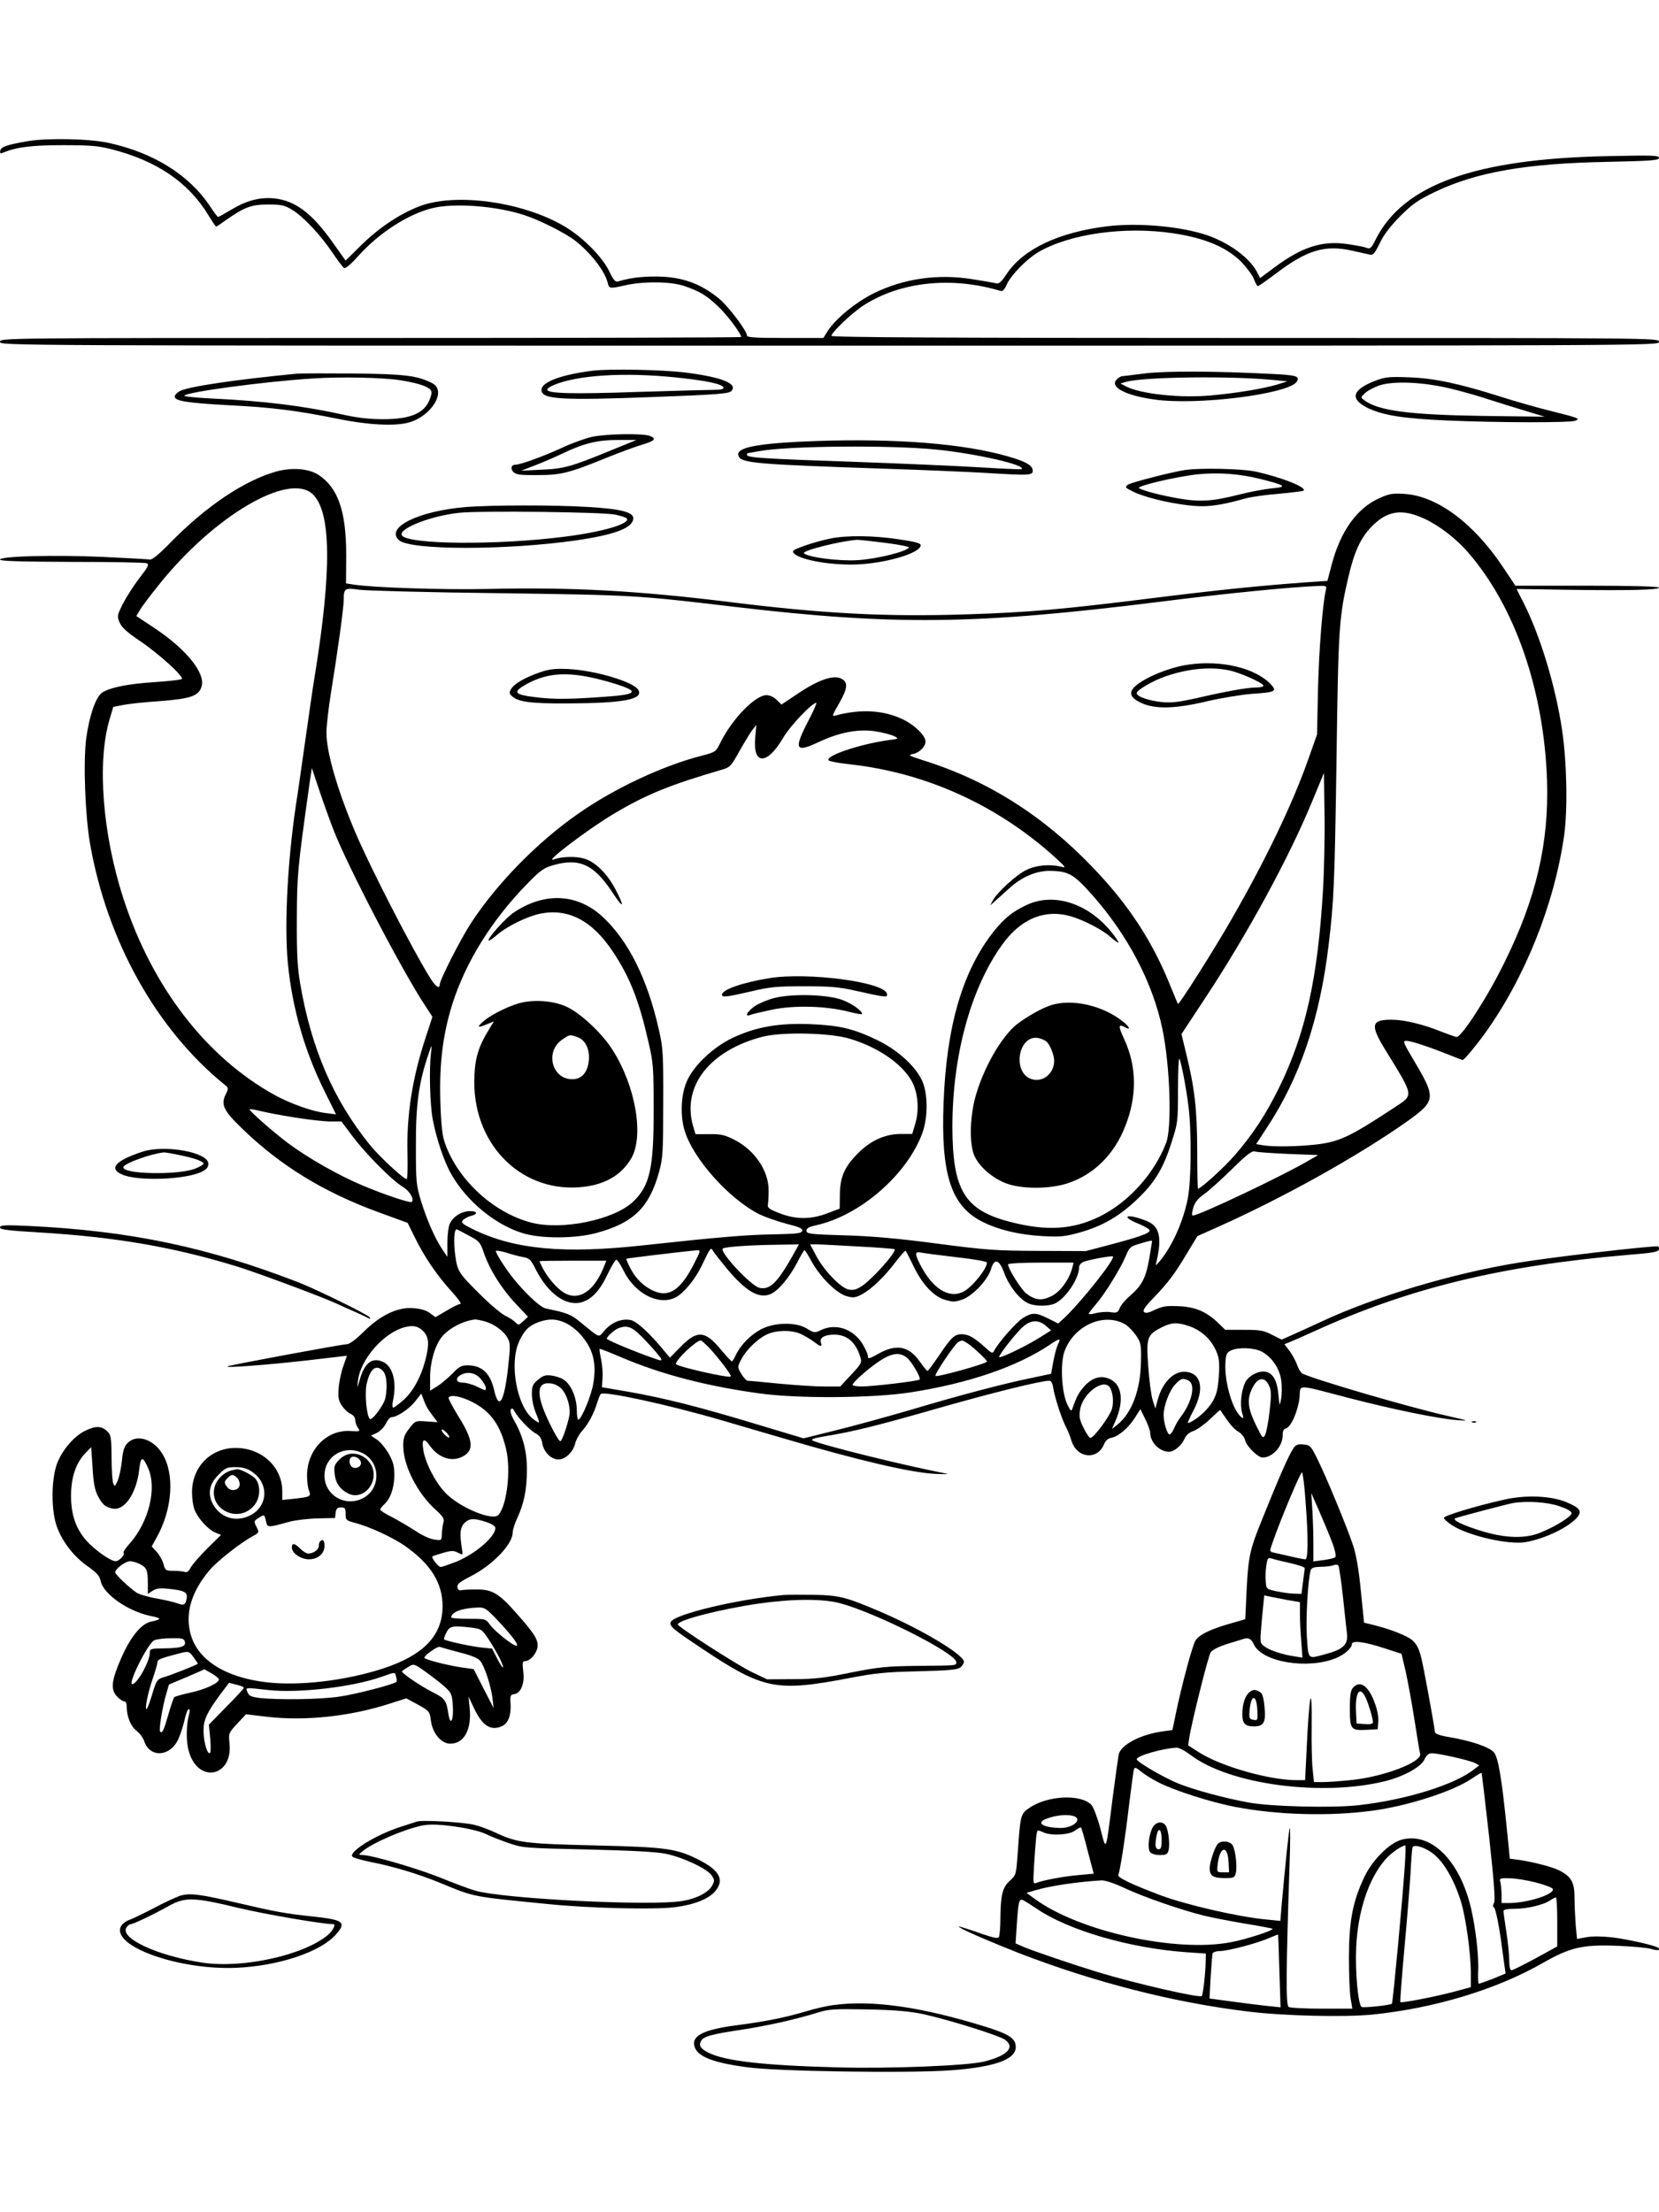 <?xml version="1.0" standalone="no"?>
<!DOCTYPE svg PUBLIC "-//W3C//DTD SVG 20010904//EN"
 "http://www.w3.org/TR/2001/REC-SVG-20010904/DTD/svg10.dtd">
<svg version="1.0" xmlns="http://www.w3.org/2000/svg"
 width="864pt" height="1152pt" viewBox="0 0 864 1152"
 preserveAspectRatio="xMidYMid meet">

<g transform="translate(0,1152) scale(0.1,-0.1)"
fill="#000000" stroke="none">
<path d="M145 10785 c-113 -20 -139 -29 -144 -50 -2 -14 1 -16 15 -10 70 29
148 39 309 39 141 0 185 -3 255 -21 236 -60 401 -172 505 -343 20 -33 38 -60
41 -60 2 0 25 15 51 34 96 67 131 81 218 81 70 0 86 -3 127 -28 58 -35 148
-131 211 -225 26 -39 53 -74 59 -78 7 -4 38 22 75 64 107 119 254 214 380 247
114 30 339 13 486 -36 79 -26 210 -92 262 -132 81 -63 155 -158 170 -220 8
-31 8 -31 95 -12 95 21 235 19 302 -4 83 -28 117 -49 176 -105 47 -43 122
-143 122 -161 0 -3 -868 -5 -1930 -5 -1923 0 -1930 0 -1930 -20 0 -20 7 -20
4320 -20 4313 0 4320 0 4320 20 0 20 -7 20 -2155 20 -1536 0 -2155 3 -2155 11
0 18 113 125 171 161 192 122 457 149 710 73 10 -4 21 8 33 35 21 47 103 131
162 166 165 97 453 137 705 99 166 -25 279 -73 356 -151 28 -30 57 -69 64 -89
7 -19 16 -35 20 -35 4 0 47 30 96 67 160 121 253 149 393 118 41 -9 84 -19 95
-21 16 -4 25 7 50 58 20 43 53 87 106 141 66 66 92 84 183 128 216 103 474
148 894 156 233 5 272 8 272 21 0 13 -34 14 -267 9 -691 -14 -1064 -148 -1208
-433 -24 -48 -29 -52 -50 -44 -12 5 -57 13 -98 19 -133 19 -237 -15 -383 -124
l-71 -53 -18 34 c-39 73 -145 150 -258 189 -136 46 -354 66 -518 47 -254 -31
-439 -118 -526 -248 -30 -45 -41 -54 -57 -49 -12 3 -66 12 -121 21 -180 29
-356 4 -512 -72 -96 -47 -203 -135 -243 -199 l-22 -35 -199 0 c-160 0 -199 3
-199 13 0 24 -96 151 -144 191 -100 82 -198 116 -333 116 -77 0 -137 -8 -195
-26 -13 -4 -24 9 -45 53 -36 75 -137 177 -231 233 -217 129 -567 178 -757 106
-104 -40 -210 -111 -303 -202 l-82 -81 -67 94 c-108 153 -196 219 -306 230
-73 7 -143 -11 -221 -58 -36 -21 -67 -39 -70 -39 -3 0 -21 24 -41 54 -109 165
-295 281 -530 332 -99 22 -321 26 -420 9z"/>
<path d="M3090 9590 c-164 -20 -270 -59 -270 -100 0 -50 97 -56 593 -37 322
12 381 17 395 30 38 38 -47 73 -238 97 -122 15 -392 20 -480 10z m426 -35
c162 -17 245 -34 252 -53 2 -8 -11 -12 -45 -12 -26 0 -208 -5 -403 -11 -344
-12 -470 -8 -470 12 0 6 15 16 34 24 124 52 364 67 632 40z"/>
<path d="M5960 9575 c-58 -7 -110 -14 -117 -14 -6 -1 -19 -8 -27 -17 -39 -38
43 -83 193 -104 222 -33 705 28 745 93 17 28 -3 34 -137 40 -290 15 -552 16
-657 2z m675 -34 l70 -7 -55 -17 c-72 -21 -208 -44 -342 -56 -158 -15 -366 7
-442 46 l-31 16 31 9 c99 26 549 31 769 9z"/>
<path d="M1545 9574 c-322 -31 -562 -67 -607 -90 -16 -8 -28 -21 -28 -29 0
-23 63 -33 277 -45 228 -11 360 -28 572 -71 156 -32 295 -39 367 -20 121 32
202 165 126 205 -78 40 -141 48 -407 51 -143 1 -278 1 -300 -1z m539 -34 c76
-12 129 -27 150 -43 16 -12 17 -18 7 -49 -26 -78 -98 -111 -246 -111 -67 0
-133 7 -200 22 -216 48 -420 73 -697 86 -76 4 -138 10 -138 14 0 18 413 74
668 90 146 10 368 5 456 -9z"/>
<path d="M7172 9541 c-129 -48 -146 -96 -52 -144 81 -40 189 -57 425 -67 252
-11 632 -12 659 -1 28 11 16 15 -124 50 -69 17 -190 51 -270 77 -217 68 -338
94 -470 99 -97 4 -123 2 -168 -14z m388 -46 c58 -14 146 -39 196 -56 50 -16
136 -43 190 -59 l99 -30 -320 4 c-388 6 -547 27 -620 82 -19 14 -19 14 2 35
11 12 45 30 74 41 74 26 234 19 379 -17z"/>
<path d="M3082 9245 c-35 -8 -107 -34 -160 -59 -94 -43 -212 -86 -238 -86 -22
0 -27 -21 -10 -38 14 -14 37 -17 124 -16 123 0 164 10 358 89 71 29 156 60
187 69 66 19 78 32 42 46 -38 14 -229 11 -303 -5z m98 -71 c-207 -85 -243 -95
-360 -100 l-105 -5 75 29 c41 16 106 44 145 63 105 50 177 68 285 68 l95 0
-135 -55z"/>
<path d="M4169 9220 c-244 -12 -339 -34 -323 -74 14 -38 89 -44 769 -67 187
-6 423 -16 525 -22 225 -14 242 -13 238 16 -4 29 -52 51 -172 82 -244 62 -610
85 -1037 65z m706 -41 c209 -21 472 -81 445 -102 -3 -2 -97 2 -210 9 -113 7
-410 20 -660 29 -473 16 -560 22 -560 36 0 5 1 9 3 9 2 0 30 5 63 11 147 27
679 32 919 8z"/>
<path d="M1440 9065 c-168 -47 -367 -181 -555 -373 -54 -56 -93 -88 -104 -86
-9 2 -119 8 -246 14 -253 11 -535 4 -535 -14 0 -8 110 -11 373 -12 205 0 381
-3 390 -7 15 -6 10 -17 -38 -79 -31 -40 -69 -101 -86 -134 -29 -58 -30 -63
-16 -96 11 -25 38 -50 103 -94 98 -65 233 -188 221 -200 -4 -4 -67 -11 -140
-16 -144 -9 -238 -29 -277 -56 -32 -24 -65 -120 -81 -237 -16 -124 -6 -397 20
-549 89 -507 346 -966 699 -1253 23 -18 24 -19 6 -55 -24 -51 -9 -82 85 -173
202 -196 426 -333 716 -439 l148 -54 37 -75 c50 -102 116 -199 190 -280 34
-37 55 -67 48 -67 -8 0 -40 -16 -72 -35 l-58 -34 -29 21 c-19 15 -48 23 -88
26 -82 6 -172 -38 -259 -125 -40 -39 -72 -63 -86 -63 -25 0 -606 -108 -621
-115 -20 -10 201 7 407 30 117 14 213 25 214 25 1 0 -7 -23 -17 -51 -11 -29
-22 -79 -25 -113 -4 -50 -2 -67 15 -94 12 -18 32 -38 46 -44 15 -7 25 -19 25
-32 0 -12 6 -30 14 -41 13 -19 12 -20 -39 -17 -123 8 -226 -97 -226 -232 0
-28 4 -63 10 -78 12 -31 9 -33 -81 -43 l-58 -6 0 46 c0 126 -107 225 -243 225
-130 0 -227 -99 -227 -231 0 -33 6 -74 14 -93 19 -45 70 -101 106 -116 l31
-13 -72 -71 c-39 -39 -78 -84 -86 -99 -9 -19 -20 -27 -29 -23 -9 3 -35 6 -59
6 -42 0 -45 2 -54 37 -6 20 -22 48 -36 63 l-25 27 25 45 c84 150 96 334 29
440 -48 75 -132 101 -179 54 -18 -18 -25 -39 -30 -92 -4 -38 -14 -85 -22 -104
-14 -31 -16 -33 -23 -15 -5 11 -9 72 -9 136 -1 107 -3 117 -24 137 -29 27 -59
28 -114 1 -56 -27 -117 -97 -145 -168 -32 -83 -33 -251 0 -336 31 -80 89 -153
161 -203 45 -32 60 -49 65 -74 13 -68 141 -158 260 -183 60 -12 60 -17 1 -30
-50 -11 -106 -80 -154 -190 -51 -117 -56 -162 -22 -199 14 -14 30 -26 38 -26
8 0 13 -11 13 -27 0 -52 21 -103 50 -125 16 -12 35 -36 41 -55 29 -88 134 -82
177 9 11 24 26 69 33 101 7 31 16 57 22 57 5 0 6 -10 3 -22 -17 -61 -18 -146
-2 -200 49 -169 231 -130 211 46 -5 50 -4 52 40 100 l46 49 110 -13 c199 -23
431 2 634 67 l91 29 61 -33 c59 -33 61 -35 67 -83 9 -67 54 -120 101 -120 72
0 112 73 101 185 l-6 60 29 -61 c43 -91 87 -119 145 -93 33 15 48 56 45 116
-3 43 -1 48 19 51 35 5 55 55 47 118 -5 46 -4 54 10 54 28 0 65 46 65 81 0 35
-20 66 -113 171 -89 101 -125 122 -206 121 -36 0 -73 -2 -81 -4 -8 -3 -16 4
-18 16 -2 16 13 28 70 57 114 58 218 167 218 227 0 14 11 49 24 76 35 75 50
150 50 250 1 97 -21 179 -68 261 -14 24 -20 47 -16 54 6 9 11 7 20 -10 19 -35
81 -100 111 -115 19 -10 29 -25 33 -51 9 -47 46 -84 85 -84 36 0 77 40 87 85
4 16 19 45 35 63 33 37 61 89 79 147 7 22 15 43 19 46 16 17 356 -57 626 -136
88 -26 180 -53 205 -60 25 -7 83 -24 130 -38 378 -111 654 -176 780 -182 47
-2 74 -2 60 1 -224 43 -658 151 -699 173 -9 6 11 13 60 21 149 24 271 54 592
146 287 82 538 144 582 144 9 0 17 -14 20 -37 9 -53 44 -161 66 -203 10 -19
23 -52 29 -72 28 -92 134 -104 170 -19 7 19 21 31 39 34 37 8 88 51 122 105
l28 44 25 -51 c14 -28 26 -60 26 -71 0 -51 49 -100 99 -100 26 0 66 34 80 68
8 18 24 33 48 41 19 7 58 35 86 62 28 27 51 48 52 46 51 -76 71 -99 95 -113
17 -10 32 -30 35 -46 7 -29 66 -88 90 -88 53 0 105 58 105 116 0 22 5 33 18
36 26 7 63 93 70 161 6 70 -24 70 257 -3 228 -59 461 -107 561 -115 67 -5 66
-4 -40 20 -198 44 -711 194 -764 223 -8 4 -20 24 -27 45 -7 20 -25 53 -39 72
l-27 35 23 9 c13 5 74 32 136 60 492 224 971 340 1627 396 138 11 165 16 165
31 0 8 -2 14 -5 14 -65 0 -556 -57 -725 -85 -342 -55 -747 -176 -1030 -308
-41 -19 -104 -48 -140 -64 l-65 -29 -50 25 c-44 23 -62 26 -147 26 l-97 0 -38
37 c-61 58 -117 82 -204 86 -62 3 -83 0 -123 -18 -34 -17 -50 -20 -58 -12 -8
8 6 29 51 75 74 77 107 120 175 234 l52 86 94 42 c353 157 745 376 1002 558
145 104 147 120 34 310 -58 98 -62 107 -42 107 24 0 118 -31 225 -74 36 -14
66 -26 68 -26 8 0 65 68 116 138 209 291 362 673 413 1032 19 136 14 384 -11
550 -34 227 -112 484 -197 654 l-40 79 249 -4 c335 -5 493 -1 493 11 0 6 -131
10 -374 10 l-374 0 -66 99 c-151 226 -341 368 -511 379 -63 4 -80 1 -133 -23
-115 -52 -200 -170 -246 -343 l-23 -87 -104 -7 c-238 -17 -474 -41 -809 -83
-473 -59 -645 -74 -960 -84 -425 -14 -751 3 -1240 64 -481 59 -815 78 -1260
68 -239 -5 -598 7 -700 23 l-38 6 1 147 c0 229 -42 350 -144 418 -51 33 -137
40 -219 18z m189 -119 c96 -92 99 -396 11 -941 -11 -66 -33 -219 -50 -340 -17
-121 -35 -247 -40 -280 -50 -305 -71 -670 -51 -880 23 -235 87 -458 192 -669
l59 -119 -55 7 c-68 8 -181 48 -265 94 -356 197 -637 561 -787 1022 -109 335
-138 710 -73 932 l20 67 53 10 c28 6 114 15 190 20 157 12 200 26 216 73 24
69 -74 193 -241 305 l-98 65 18 30 c9 17 54 76 98 131 288 361 680 591 803
473z m5791 -128 c74 -34 165 -104 226 -175 244 -281 395 -717 411 -1188 10
-324 -56 -611 -220 -943 -85 -176 -224 -392 -251 -392 -5 0 -39 12 -75 26 -98
40 -198 64 -266 64 -103 0 -109 -28 -34 -151 157 -256 154 -238 47 -309 -226
-149 -283 -176 -403 -190 -101 -11 -221 -13 -277 -4 l-36 6 58 89 c170 258
273 563 319 944 28 234 32 318 42 1000 9 658 13 716 63 927 29 124 63 197 115
251 83 88 161 101 281 45z m-515 -370 c-17 -73 -36 -314 -41 -518 l-5 -235
-46 -130 c-80 -228 -222 -524 -397 -828 -93 -163 -276 -451 -281 -445 -2 2
-17 38 -34 80 -96 242 -219 432 -410 631 -257 269 -548 453 -881 557 -80 26
-83 28 -53 34 33 8 63 38 63 65 0 29 -53 82 -110 111 -103 52 -225 60 -358 24
-21 -6 -19 -1 19 65 45 79 47 110 8 128 -40 19 -118 -8 -221 -77 l-88 -59 -25
24 c-14 15 -36 25 -53 25 -60 0 -182 -127 -242 -251 -22 -44 -25 -46 -94 -64
-203 -52 -452 -168 -643 -301 -212 -147 -425 -364 -560 -571 -54 -82 -163
-297 -163 -320 0 -25 -20 -12 -47 30 -90 142 -321 591 -397 773 -91 217 -146
408 -146 509 0 34 11 128 24 210 35 215 66 439 66 482 0 59 6 63 80 52 36 -5
364 -14 730 -18 700 -10 711 -10 1224 -71 831 -98 1259 -93 2206 25 364 46
689 78 843 84 34 1 37 -1 32 -21z m-2696 -683 c-76 -147 -67 -166 51 -111 111
53 213 72 303 57 38 -6 81 -18 95 -25 24 -13 23 -13 -29 -20 -148 -20 -336
-83 -313 -106 5 -5 54 -14 109 -20 401 -44 777 -216 1080 -494 47 -44 48 -46
20 -39 -57 14 -129 8 -179 -17 -52 -24 -154 -118 -176 -160 l-13 -25 29 26
c16 14 47 42 69 62 64 59 139 92 210 92 99 -1 126 -16 221 -123 187 -210 318
-460 368 -702 40 -194 50 -513 19 -592 -62 -161 -196 -309 -346 -383 -139 -68
-274 -77 -462 -29 -241 61 -304 164 -305 495 0 369 94 717 256 945 97 138 222
191 359 153 66 -19 166 -70 207 -107 21 -19 41 -33 43 -30 2 2 -15 28 -39 57
-121 148 -298 204 -438 139 -74 -34 -118 -70 -174 -140 -161 -205 -245 -491
-260 -893 -14 -366 38 -530 194 -613 83 -44 196 -72 322 -79 89 -5 117 -2 183
16 132 36 223 90 324 190 81 80 124 154 164 281 33 102 34 110 34 277 0 94 3
166 7 160 10 -19 36 -153 48 -252 16 -130 14 -385 -4 -475 -22 -117 -81 -249
-144 -325 -25 -29 -25 -29 -19 -5 29 124 16 183 -47 210 -22 10 -56 20 -74 24
-51 9 -35 -12 28 -37 29 -12 55 -27 57 -33 5 -15 -55 -36 -207 -76 l-125 -33
-245 1 c-222 1 -271 4 -530 38 -204 27 -341 39 -482 43 -180 5 -198 8 -198 24
0 13 13 20 48 28 228 49 474 261 555 479 31 85 30 210 -2 277 -38 78 -129 159
-235 210 -123 59 -197 76 -351 82 -160 6 -280 -15 -400 -72 -107 -51 -212
-153 -243 -238 -26 -69 -29 -170 -7 -243 43 -147 233 -359 391 -438 32 -15 95
-37 141 -49 64 -16 83 -24 81 -36 -3 -14 -26 -16 -153 -19 -136 -2 -289 -15
-675 -57 -410 -45 -664 -22 -877 79 -64 31 -73 38 -63 51 7 8 26 19 42 23 41
10 34 27 -10 25 -42 -3 -81 -28 -99 -64 -7 -13 -13 -58 -13 -99 l0 -75 -26 38
c-38 57 -80 151 -111 252 -26 85 -27 100 -27 290 -1 211 15 327 64 471 19 58
20 58 15 15 -11 -85 -6 -277 9 -352 19 -100 60 -222 97 -285 79 -138 225 -260
369 -305 93 -30 274 -30 385 0 193 52 276 132 327 317 20 72 22 104 22 359 1
255 -1 289 -22 380 -60 268 -160 468 -296 593 -131 119 -299 127 -459 21 -43
-28 -141 -138 -132 -147 2 -3 22 11 44 30 53 45 153 94 220 109 149 32 276
-34 385 -200 87 -132 134 -251 183 -467 26 -111 27 -134 27 -354 1 -303 -20
-395 -106 -477 -100 -96 -374 -152 -534 -109 -199 53 -387 229 -450 423 -11
33 -18 101 -21 218 -5 190 14 341 63 497 70 220 207 440 394 630 62 64 84 79
129 92 138 40 214 5 311 -142 58 -89 66 -79 14 19 -44 83 -107 144 -166 159
-43 12 -115 9 -153 -5 -60 -23 178 158 313 238 170 101 292 150 562 229 42 12
48 19 90 95 25 44 55 94 67 110 l22 28 -6 -66 c-13 -145 62 -145 147 1 35 60
149 180 171 180 4 0 -14 -43 -42 -95z m-2470 -572 c74 -189 355 -728 474 -908
l39 -60 -36 -110 c-69 -211 -99 -402 -94 -603 2 -72 0 -132 -4 -132 -16 0
-139 114 -190 176 -191 235 -307 503 -365 844 -14 81 -18 157 -17 335 1 233 3
255 65 698 l13 88 41 -123 c23 -68 56 -160 74 -205z m5151 -309 c-27 -458 -91
-748 -229 -1029 -70 -141 -135 -240 -228 -348 -55 -64 -179 -177 -194 -177 -2
0 -4 91 -4 203 -1 214 -13 320 -59 507 l-23 95 122 185 c219 331 441 739 560
1030 l60 145 3 -215 c2 -118 -2 -297 -8 -396z m-2465 -773 c145 -43 268 -127
321 -217 34 -58 43 -149 21 -225 l-16 -54 -63 0 c-80 -1 -155 -35 -221 -102
-68 -68 -92 -122 -93 -212 l-1 -75 -64 -24 c-86 -33 -163 -33 -249 0 -52 20
-64 29 -61 44 2 11 4 44 4 74 1 102 -72 211 -179 265 -50 25 -70 30 -131 29
l-71 0 -13 44 c-58 207 88 393 365 464 101 25 350 20 451 -11z m-2885 -411
c69 -11 150 -20 181 -20 l57 0 58 -77 c69 -92 204 -228 261 -263 37 -22 62
-65 47 -79 -7 -7 -140 37 -254 85 -127 53 -288 145 -391 222 -77 58 -199 165
-199 175 0 3 26 -1 58 -9 31 -8 113 -23 182 -34z m5169 -189 l156 -6 -47 -27
c-135 -80 -574 -288 -606 -288 -6 0 -5 16 2 39 8 29 24 49 56 72 25 17 90 76
145 130 76 75 105 97 119 93 10 -4 89 -9 175 -13z m-4266 -426 c53 -28 58 -34
77 -89 29 -86 92 -187 166 -265 l64 -68 -25 -23 c-23 -22 -25 -22 -42 -5 -9
10 -33 25 -53 34 -19 10 -69 51 -111 92 -133 131 -136 136 -148 221 -10 74 -6
142 9 136 4 -2 32 -16 63 -33z m3557 -29 c0 -2 -7 -43 -15 -92 -18 -99 -37
-137 -100 -192 -25 -21 -49 -50 -54 -65 -9 -22 -14 -25 -48 -20 -22 3 -56 0
-76 -5 -20 -6 -37 -7 -37 -4 0 4 16 25 35 47 46 52 129 186 157 252 20 48 24
52 72 66 56 17 66 19 66 13z m-1873 -77 c-80 -141 -119 -178 -173 -165 -44 11
-207 186 -190 204 10 9 132 18 279 20 l118 2 -34 -61z m343 50 c101 -5 186
-12 189 -14 12 -13 -121 -163 -175 -195 -25 -16 -42 -20 -65 -15 -41 9 -126
97 -167 173 l-33 62 33 0 c18 0 116 -5 218 -11z m-688 -111 c103 -125 175
-166 237 -134 40 21 94 87 133 162 18 35 35 64 38 64 3 0 20 -28 39 -63 45
-80 129 -163 181 -177 33 -9 45 -8 77 9 50 26 118 91 177 169 27 35 50 61 52
59 3 -2 22 -40 43 -83 46 -95 105 -157 167 -174 38 -11 51 -10 89 4 54 21 130
102 146 157 18 59 42 52 69 -20 24 -66 77 -134 121 -156 36 -19 112 -19 147
-1 56 30 122 130 122 187 0 11 10 23 23 28 30 12 148 33 153 28 13 -13 -165
-237 -254 -321 l-31 -28 -52 26 c-64 32 -84 32 -131 3 -33 -20 -126 -125 -150
-170 -8 -17 -13 -15 -48 17 -57 51 -85 67 -119 68 -39 1 -56 -14 -122 -113
-30 -43 -56 -79 -59 -78 -3 0 -21 22 -40 49 -57 81 -123 93 -216 40 -48 -27
-54 -28 -54 -12 0 10 -13 39 -29 65 -50 78 -138 107 -215 71 -33 -16 -35 -16
-73 7 -56 35 -168 34 -239 -3 -55 -29 -106 -81 -132 -134 -8 -19 -18 -34 -21
-33 -3 0 -30 29 -60 65 -80 96 -122 98 -209 8 l-53 -54 -27 32 c-77 94 -146
158 -178 164 -47 9 -98 -12 -134 -53 -36 -40 -19 -46 -129 43 -47 39 -66 47
-178 70 -36 7 -148 119 -209 210 -32 46 -55 87 -51 90 3 3 27 -1 54 -9 26 -9
65 -19 86 -23 34 -6 41 -12 68 -66 64 -126 159 -193 239 -169 53 16 95 61 136
149 19 39 39 72 44 72 5 0 22 -25 37 -56 59 -121 184 -185 272 -140 43 23 100
92 135 164 47 98 48 99 60 77 6 -10 37 -49 68 -87z m-166 24 c-65 -129 -123
-174 -194 -151 -55 18 -105 61 -136 119 -15 28 -26 53 -24 55 3 3 322 41 366
44 22 1 22 0 -12 -67z m1367 31 c90 -10 157 -22 157 -28 0 -32 -77 -128 -122
-151 -76 -39 -162 15 -227 143 -28 56 -27 67 7 60 15 -3 98 -14 185 -24z
m-1834 -40 c-51 -136 -135 -192 -213 -144 -38 24 -83 77 -110 128 -9 18 -16
33 -16 35 0 2 78 3 174 3 l174 0 -9 -22z m2436 -13 c-15 -60 -61 -125 -106
-148 -51 -27 -87 -24 -134 12 -27 21 -95 129 -95 152 0 5 77 9 170 9 l171 0
-6 -25z m-3060 -281 c50 -14 100 -51 120 -89 13 -25 13 -44 1 -152 -20 -179
-48 -225 -72 -119 -20 89 -63 131 -138 131 -33 0 -46 -7 -80 -43 -23 -23 -58
-53 -79 -66 l-37 -23 0 70 c0 79 25 165 61 210 36 45 113 85 174 91 6 0 28 -4
50 -10z m420 -8 c22 -10 57 -36 77 -59 66 -73 86 -147 68 -256 -10 -61 -57
-177 -77 -189 -5 -3 -9 20 -9 51 -1 65 -30 133 -69 158 -13 9 -42 18 -63 21
-31 4 -44 0 -70 -22 -28 -23 -32 -33 -32 -75 0 -27 9 -70 20 -96 11 -26 19
-49 17 -51 -2 -2 -16 6 -31 18 -85 67 -125 291 -72 404 27 59 51 82 103 101
52 18 91 17 138 -5z m2916 -8 c16 -10 41 -36 56 -58 25 -37 27 -47 25 -136 -2
-147 -48 -269 -124 -329 l-27 -21 19 43 c43 100 34 182 -23 213 -48 26 -96 14
-139 -33 -30 -34 -40 -52 -63 -117 -6 -17 -10 -13 -28 25 -29 65 -36 215 -12
276 51 134 207 201 316 137z m-414 -7 l27 -24 -59 -37 c-64 -41 -204 -109
-211 -102 -7 6 91 131 126 160 39 34 80 35 117 3z m744 -1 c62 -21 112 -65
139 -122 19 -41 22 -60 18 -133 -5 -93 -20 -134 -72 -188 -27 -29 -75 -62 -90
-62 -2 0 11 30 30 66 55 105 43 186 -30 199 -66 13 -130 -47 -157 -145 l-12
-45 -14 45 c-8 25 -18 104 -23 175 -11 150 -6 164 70 203 52 26 80 27 141 7z
m-3983 -31 c26 -30 28 -67 7 -148 -23 -88 -65 -164 -114 -207 -24 -21 -48 -39
-53 -39 -5 0 -6 16 -1 38 20 93 0 172 -48 198 -57 29 -99 0 -124 -86 -15 -52
-15 -53 -11 -13 11 114 137 257 249 283 43 10 68 3 95 -26z m1155 -46 c38 -40
73 -81 78 -90 8 -16 5 -16 -43 1 -99 35 -238 93 -238 100 0 10 41 47 60 54 51
19 74 8 143 -65z m804 37 c20 -9 51 -27 69 -40 39 -30 47 -31 39 -6 -8 25 20
41 72 41 63 -1 107 -37 131 -109 13 -38 13 -38 -62 -118 l-40 -43 -86 0 c-47
0 -152 7 -235 15 -82 8 -155 15 -162 15 -6 0 -20 16 -32 35 -21 36 -21 36 -2
73 26 52 87 111 135 133 50 23 124 24 173 4z m1343 -55 c-6 -12 -17 -51 -24
-88 l-12 -66 -104 -22 c-147 -30 -377 -91 -635 -168 -121 -35 -294 -83 -385
-105 l-165 -41 -250 75 c-297 90 -481 136 -665 168 l-135 23 3 50 c2 27 -2 71
-8 98 -6 27 -9 50 -7 52 1 2 54 -19 117 -46 205 -87 443 -149 715 -186 200
-28 592 -25 785 5 304 47 558 134 730 250 49 33 57 34 40 1z m-1818 -17 c51
-55 120 -145 114 -151 -10 -10 -286 53 -286 65 0 23 106 123 130 123 3 0 22
-17 42 -37z m1348 21 c31 -21 100 -86 100 -94 0 -11 -260 -83 -268 -75 -7 7
99 164 117 175 22 13 23 12 51 -6z m1530 -42 c53 -27 96 -90 103 -154 4 -29 3
-71 -1 -93 -8 -40 -8 -40 -14 23 -7 72 -27 109 -64 118 -35 9 -89 -18 -108
-53 -21 -41 -29 -115 -18 -157 10 -33 9 -36 -4 -25 -46 38 -88 184 -82 284 2
41 7 52 28 62 36 18 119 16 160 -5z m-1848 -31 c26 -21 76 -106 67 -115 -7 -8
-245 -36 -301 -36 -26 0 -48 4 -48 8 0 10 51 58 105 99 87 66 134 77 177 44z
m-2727 -71 c19 -21 24 -80 12 -140 -7 -36 -70 -120 -81 -109 -17 17 -27 130
-17 180 18 82 50 108 86 69z m509 -41 c14 -17 26 -37 26 -45 0 -18 2 -18 -48
6 -22 11 -55 20 -72 20 -34 0 -41 22 -12 39 35 21 79 13 106 -20z m3687 -9
c37 -21 16 -114 -43 -190 -11 -14 -26 -40 -33 -57 -8 -18 -18 -33 -24 -33 -12
0 -31 63 -31 101 0 47 30 127 59 158 31 34 42 37 72 21z m418 -25 c12 -25 13
-47 3 -133 -6 -56 -17 -112 -23 -124 -11 -21 -14 -18 -44 43 -43 84 -51 135
-30 185 28 70 69 82 94 29z m-3682 -20 c28 -32 46 -97 38 -138 -11 -53 -36
-126 -46 -132 -5 -4 -32 41 -59 98 -72 150 -67 216 15 202 17 -3 40 -16 52
-30z m2851 13 c17 -23 24 -75 13 -115 -10 -35 -89 -144 -111 -151 -5 -2 -21
20 -35 49 -22 43 -26 60 -20 98 12 81 117 163 153 119z m-3550 -114 c4 -7 17
-25 29 -41 l22 -29 -58 4 c-57 4 -58 4 -89 -36 -26 -33 -32 -49 -32 -90 0
-103 73 -248 170 -335 39 -36 45 -46 39 -67 -4 -14 -7 -40 -8 -59 -1 -33 -1
-34 -40 -28 -22 3 -64 22 -97 45 -33 21 -87 53 -121 71 -35 17 -63 35 -63 40
0 4 9 16 21 27 32 29 51 83 53 149 0 49 -5 70 -28 112 -16 29 -43 62 -61 75
l-33 22 32 15 c17 9 38 31 46 48 8 18 21 33 28 33 29 0 92 42 123 81 l33 42
13 -34 c7 -19 17 -39 21 -45z m230 36 c97 -49 148 -120 178 -247 25 -107 5
-288 -39 -341 -29 -36 -208 39 -280 117 -52 55 -105 160 -113 225 -8 54 5 60
35 17 45 -63 114 -86 170 -56 61 31 56 85 -19 205 -32 52 -56 98 -54 102 11
17 63 7 122 -22z m-118 -183 c0 -6 -9 -2 -20 8 -11 10 -20 23 -20 28 0 6 9 2
20 -8 11 -10 20 -23 20 -28z m-1832 -304 c25 -48 40 -61 79 -69 62 -12 124 80
138 203 8 70 18 72 46 9 48 -106 4 -284 -99 -398 -19 -21 -32 -41 -28 -45 9
-9 -24 -43 -42 -43 -26 0 -110 60 -152 107 -55 63 -80 135 -80 233 0 95 24
168 72 220 l33 34 7 -105 c4 -77 12 -117 26 -146z m1378 221 c99 -47 99 -191
0 -238 -93 -44 -196 20 -196 120 0 101 102 162 196 118z m-575 -97 c95 -63 85
-189 -18 -233 -74 -32 -151 -3 -187 69 -25 53 -15 101 34 149 33 34 43 38 87
38 35 0 60 -7 84 -23z m489 -221 c0 -31 3 -34 44 -45 77 -19 204 -78 269 -124
132 -94 192 -192 192 -312 -1 -153 -99 -255 -314 -325 -192 -62 -435 -91 -606
-70 -211 25 -353 115 -391 246 -32 110 2 225 98 338 41 48 162 143 227 178 31
17 31 18 17 47 -15 28 -14 30 9 45 32 21 32 21 40 -15 8 -35 8 -35 120 -4 33
9 101 17 150 18 l90 2 3 28 c3 21 9 27 28 27 21 0 24 -5 24 -34z m733 -42 c28
-9 47 -22 47 -31 0 -45 -103 -134 -202 -175 -39 -15 -76 -28 -83 -28 -12 0
-50 48 -43 55 2 2 26 10 54 18 44 13 56 13 78 2 27 -14 27 -14 22 18 -13 81
-10 113 14 137 24 24 51 25 113 4z m-1804 -219 c35 -18 41 -32 41 -101 l0 -54
25 16 c20 13 39 15 86 10 79 -8 98 -18 91 -51 -6 -33 -14 -37 -49 -24 -15 6
-64 17 -107 25 -43 7 -90 21 -104 30 -37 24 -112 95 -112 106 0 18 53 58 77
58 13 0 37 -7 52 -15z m1863 -293 c77 -82 114 -132 97 -132 -18 0 -111 74
-137 109 -22 31 -24 31 -112 31 -50 0 -90 3 -90 8 1 28 56 48 141 51 33 1 43
-6 101 -67z m-135 -38 c49 -6 54 -10 86 -58 42 -64 77 -131 77 -148 0 -7 -13
12 -29 42 l-28 55 -59 6 c-60 7 -182 34 -191 42 -2 3 3 19 12 36 17 34 32 37
132 25z m-1494 -74 c6 -25 -21 -33 -115 -34 -64 -1 -68 -2 -68 -24 0 -44 -66
-162 -91 -162 -25 0 81 212 114 228 12 6 52 11 88 11 59 1 67 -1 72 -19z
m1431 -55 c60 -15 96 -30 107 -44 23 -28 57 -133 64 -196 l6 -50 -52 101 -52
102 -76 11 c-73 12 -181 40 -181 48 0 13 68 61 80 57 8 -3 55 -16 104 -29z
m-1386 -25 c12 -16 22 -31 22 -34 0 -4 -132 -57 -180 -71 -32 -10 -36 -16 -60
-97 -12 -38 -23 -68 -27 -68 -10 0 8 89 33 160 13 38 24 76 24 84 0 14 14 20
110 45 53 14 55 13 78 -19z m1305 -151 c37 -33 41 -40 45 -96 6 -80 -12 -117
-23 -47 -10 68 -18 80 -78 110 -69 35 -170 104 -163 111 3 4 18 14 33 23 28
17 29 17 87 -24 32 -23 77 -57 99 -77z m-1173 35 c0 -19 -75 -53 -151 -69 -41
-9 -77 -19 -81 -23 -4 -4 -18 -44 -31 -90 -24 -84 -32 -100 -43 -89 -8 7 12
129 31 193 l15 52 93 39 92 40 37 -21 c21 -12 38 -26 38 -32z m923 14 c4 -12
4 -24 2 -26 -12 -13 -213 -65 -297 -77 -99 -15 -318 -18 -417 -7 -43 6 -55 11
-62 30 -10 26 -18 25 111 11 157 -17 439 16 590 70 70 25 67 25 73 -1z m-793
-57 c0 -4 -41 -49 -91 -99 l-91 -93 7 -74 c4 -50 3 -75 -4 -75 -14 0 -31 65
-31 120 0 53 18 92 84 182 l49 65 38 -10 c22 -5 39 -12 39 -16z"/>
<path d="M6189 8059 c-113 -16 -263 -83 -292 -130 -16 -26 0 -49 50 -71 72
-32 177 -29 343 11 74 17 179 34 232 38 121 8 131 13 95 51 -81 84 -258 126
-428 101z m213 -30 c57 -12 178 -66 178 -80 0 -5 -17 -9 -37 -9 -46 0 -159
-20 -313 -56 -91 -20 -129 -25 -179 -20 -69 7 -131 29 -131 46 0 17 87 67 156
90 116 39 230 49 326 29z"/>
<path d="M2815 8020 c-74 -25 -134 -58 -152 -86 -12 -19 -12 -24 2 -38 32 -31
95 -40 290 -39 292 1 399 21 369 71 -26 42 -225 101 -364 108 -67 3 -98 0
-145 -16z m291 -34 c109 -27 184 -54 184 -66 0 -16 -38 -22 -207 -33 -128 -8
-199 -8 -274 0 -134 15 -145 27 -64 72 103 56 206 64 361 27z"/>
<path d="M4005 6426 c-141 -23 -245 -60 -245 -86 0 -15 25 -12 150 17 101 24
135 27 280 27 135 0 183 -4 265 -23 162 -36 168 -37 164 -16 -12 61 -413 114
-614 81z"/>
<path d="M4029 6322 c-37 -10 -83 -30 -103 -45 -38 -29 -49 -54 -18 -42 9 4
60 16 112 27 114 24 281 20 398 -10 39 -10 72 -16 72 -12 0 16 -52 53 -101 72
-77 30 -268 35 -360 10z"/>
<path d="M2721 6300 c-58 -12 -158 -60 -199 -95 -41 -34 -37 -40 13 -19 l37
15 -22 -36 c-62 -100 -79 -162 -80 -280 0 -338 258 -584 573 -545 113 14 194
63 244 147 68 116 24 376 -97 566 -52 83 -161 186 -234 222 -63 31 -158 41
-235 25z m287 -181 c42 -15 66 -67 58 -127 -8 -60 -38 -92 -86 -92 -107 0
-143 146 -51 207 39 27 38 26 79 12z"/>
<path d="M5475 6286 c-48 -15 -124 -58 -178 -99 -81 -63 -178 -233 -218 -382
-30 -114 -31 -255 -1 -311 28 -55 92 -109 161 -136 81 -31 230 -31 324 1 134
45 239 149 296 293 63 157 62 312 -3 454 -34 73 -33 84 5 64 30 -17 22 3 -14
31 -103 83 -263 119 -372 85z m-26 -189 c19 -16 41 -70 41 -101 0 -67 -60
-115 -119 -95 -103 36 -66 236 39 213 14 -3 31 -11 39 -17z"/>
<path d="M1768 3920 c-27 -28 -30 -36 -25 -76 5 -50 32 -85 79 -105 42 -17 94
8 115 58 45 108 -88 204 -169 123z m112 -19 c0 -22 -33 -34 -49 -18 -15 15
-14 44 2 50 19 7 47 -12 47 -32z"/>
<path d="M1205 3863 c-37 -10 -73 -43 -85 -79 -40 -121 121 -203 204 -103 30
36 35 96 10 134 -13 20 -82 57 -102 54 -4 -1 -16 -4 -27 -6z m30 -39 c9 -9 15
-26 13 -38 -4 -28 -47 -35 -65 -10 -17 23 -16 29 3 48 20 20 29 20 49 0z"/>
<path d="M1667 3493 c-4 -3 -7 -14 -7 -24 0 -19 -28 -39 -55 -39 -9 0 -27 11
-41 25 -30 30 -44 32 -44 6 0 -29 47 -61 89 -61 47 0 81 30 81 70 0 29 -9 38
-23 23z"/>
<path d="M6175 9073 c-65 -9 -284 -65 -301 -77 -16 -13 -15 -15 23 -34 55 -29
180 -60 288 -73 93 -12 161 -4 304 36 30 8 108 19 174 24 66 6 122 13 126 16
17 18 -119 71 -254 100 -65 14 -281 19 -360 8z m392 -48 c131 -33 139 -41 57
-48 -38 -4 -114 -18 -169 -32 -142 -36 -204 -40 -315 -21 -97 17 -185 40 -208
54 -16 11 199 61 305 72 108 11 220 3 330 -25z"/>
<path d="M2430 8880 c-249 -20 -426 -107 -352 -173 58 -53 560 -53 922 -1 199
29 291 63 298 111 5 35 -60 53 -237 63 -180 11 -493 10 -631 0z m775 -40 c27
-6 53 -14 58 -19 26 -26 -119 -70 -316 -95 -353 -46 -823 -42 -854 6 -21 35
153 103 302 118 114 11 744 4 810 -10z"/>
<path d="M4321 8715 c-88 -19 -191 -55 -191 -66 0 -34 153 -69 303 -69 157 0
362 57 362 101 0 10 -28 18 -110 30 -135 21 -279 22 -364 4z m291 -22 c70 -9
125 -20 122 -24 -13 -22 -174 -61 -269 -66 -98 -6 -257 15 -278 36 -13 13 190
64 277 70 11 0 77 -7 148 -16z"/>
<path d="M740 5522 c-141 -47 -176 -88 -102 -119 81 -35 329 -26 412 15 26 13
35 23 35 42 0 60 -228 101 -345 62z m195 -17 c78 -16 125 -33 125 -45 0 -4
-19 -16 -42 -25 -88 -36 -388 -30 -375 8 6 20 146 70 212 76 6 0 42 -6 80 -14z"/>
<path d="M0 5128 c0 -11 39 -16 207 -26 396 -24 699 -76 1033 -179 99 -31 418
-149 505 -188 112 -50 150 -67 169 -77 14 -8 17 -7 11 2 -8 14 -274 144 -365
180 -478 186 -885 271 -1412 296 -126 6 -148 4 -148 -8z"/>
<path d="M7668 4113 c7 -3 16 -2 19 1 4 3 -2 6 -13 5 -11 0 -14 -3 -6 -6z"/>
<path d="M6736 3978 c-25 -37 -79 -161 -156 -353 -78 -193 -80 -202 -92 -479
l-3 -58 -83 -24 c-101 -29 -157 -57 -176 -87 -15 -23 -71 -229 -102 -379 l-18
-87 -50 -7 c-117 -16 -219 -70 -230 -121 -3 -16 -17 -116 -31 -223 -37 -294
-33 -283 -64 -163 -15 56 -36 111 -46 123 -54 59 -229 51 -325 -15 -45 -31
-46 -38 -59 -225 -9 -123 -9 -124 -41 -153 -39 -35 -49 -74 -50 -197 0 -47 -4
-90 -8 -97 -5 -9 -28 -4 -87 16 -44 16 -91 31 -105 35 -23 6 -23 6 -5 -5 27
-17 180 -82 305 -131 392 -151 802 -256 1190 -303 187 -23 498 -30 646 -16
324 33 646 130 889 269 144 82 208 97 395 89 74 -3 150 -10 169 -16 33 -10 51
-8 38 5 -12 12 -153 44 -238 55 -55 6 -105 7 -137 1 l-49 -9 -7 75 c-3 41 -6
105 -6 142 0 77 -17 108 -78 139 -39 20 -138 45 -213 56 l-46 6 -12 122 c-30
301 -48 407 -72 433 -26 28 -120 59 -231 78 -49 8 -74 17 -75 27 -7 56 -57
327 -70 382 -13 52 -24 74 -47 95 -29 25 -117 59 -211 82 l-41 10 -17 168
c-11 113 -25 191 -41 237 -33 99 -140 356 -184 445 -35 71 -39 75 -74 78 -29
3 -40 -2 -52 -20z m63 -273 c15 -194 14 -305 -1 -305 -11 0 -43 7 -165 35 -21
5 -22 6 -7 48 44 128 149 376 155 370 4 -5 13 -71 18 -148z m141 -223 c14 -37
19 -66 14 -71 -5 -5 -33 -11 -61 -15 l-53 -7 0 99 c0 55 -3 135 -6 178 l-5 79
44 -100 c24 -56 55 -129 67 -163z m-220 -102 c41 -9 75 -21 75 -26 -1 -5 -4
-37 -9 -71 l-8 -63 -36 1 c-21 0 -62 6 -92 12 -55 12 -55 12 -58 52 -2 22 -1
59 3 83 6 39 9 42 28 36 12 -4 56 -15 97 -24z m274 -175 c9 -82 18 -169 21
-192 6 -59 -20 -83 -120 -109 -85 -23 -81 -27 -89 94 -6 96 6 299 20 345 4 13
17 17 52 18 26 0 56 4 67 8 12 5 22 4 26 -3 3 -6 14 -78 23 -161z m-289 -17
l65 -11 0 -61 c0 -34 3 -99 7 -145 l6 -83 -44 7 c-62 9 -130 32 -156 53 -22
17 -22 18 -11 140 l12 124 28 -6 c16 -3 57 -11 93 -18z m-175 -231 c43 -93
282 -132 429 -71 42 17 81 52 81 71 0 22 61 15 163 -18 l96 -31 21 -89 c11
-49 32 -162 46 -252 14 -89 27 -170 30 -179 13 -43 -186 -119 -354 -137 -56
-6 -125 -11 -151 -11 l-48 0 -7 69 c-4 37 -6 134 -5 215 3 254 -13 177 -27
-131 l-7 -143 -46 0 c-141 0 -393 72 -507 145 l-56 36 6 42 c13 81 98 422 111
442 8 13 41 30 86 44 41 13 79 24 84 26 27 9 41 2 55 -28z m-328 -577 c202
-153 683 -217 1013 -135 95 24 185 73 203 112 12 25 22 33 41 33 37 -1 196
-37 223 -51 l22 -12 -25 -19 c-98 -80 -353 -160 -600 -188 -136 -16 -462 -8
-579 14 -124 23 -268 62 -355 95 -77 30 -225 116 -225 130 0 18 137 57 207 60
13 1 46 -17 75 -39z m-168 -142 c84 -43 273 -103 397 -127 223 -43 493 -50
717 -20 181 24 417 100 514 165 28 19 52 33 54 32 1 -2 19 -150 39 -330 26
-239 33 -333 26 -347 -7 -12 -7 -21 -1 -23 9 -3 30 -109 44 -223 4 -27 9 -66
12 -86 l5 -36 -65 -27 c-37 -14 -70 -26 -74 -26 -4 0 -5 27 -4 61 5 77 -13
232 -38 336 -59 247 -209 394 -360 353 -64 -17 -153 -106 -195 -195 -60 -127
-79 -227 -80 -415 0 -91 4 -189 9 -217 l9 -53 -159 0 c-88 0 -165 4 -173 9
-15 9 -13 199 5 746 4 105 4 188 1 185 -4 -4 -22 -175 -43 -409 l-6 -74 -70 7
c-146 13 -423 77 -558 128 -148 56 -221 91 -216 104 10 25 35 187 56 364 12
96 23 181 26 188 3 10 13 7 36 -13 17 -14 58 -40 92 -57z m-446 -174 c55 -15
2 -65 -68 -63 -88 2 -126 26 -73 47 48 19 105 25 141 16z m77 -184 l31 -117
-76 -7 c-74 -6 -188 -27 -223 -41 -17 -7 -17 -1 -12 86 9 139 13 181 19 186 2
2 14 -1 26 -7 39 -21 137 -16 168 7 15 11 29 19 32 16 3 -3 19 -58 35 -123z
m1651 -77 c-11 -167 -62 -712 -67 -717 -8 -8 -148 -23 -158 -17 -18 12 -34
184 -28 311 9 189 64 355 151 456 28 33 85 73 105 74 2 0 1 -48 -3 -107z m131
76 c63 -39 123 -137 162 -263 25 -82 51 -269 51 -370 l0 -74 -81 -22 c-96 -26
-280 -62 -286 -56 -2 2 7 128 21 279 14 151 28 329 32 394 3 65 8 124 10 132
5 16 46 8 91 -20z m552 -162 c46 -12 86 -27 88 -34 9 -28 -133 -73 -229 -73
l-38 0 0 43 c0 23 -3 52 -6 65 -6 21 -4 22 47 21 30 0 92 -10 138 -22z m-2138
-31 c94 -44 290 -112 407 -141 34 -9 129 -27 209 -41 81 -13 148 -26 150 -28
8 -8 -140 -56 -217 -70 -287 -55 -789 56 -1020 225 l-44 32 44 13 c76 23 223
45 346 52 19 1 68 -15 125 -42z m2249 -174 l0 -128 -113 -62 c-63 -34 -119
-62 -125 -62 -8 0 -12 19 -12 53 0 28 -7 95 -15 147 -8 52 -15 101 -15 108 0
8 18 12 58 12 64 0 153 21 185 44 12 8 25 15 30 15 4 1 7 -56 7 -127z m-2710
68 c166 -113 485 -205 778 -226 l102 -7 -1 -41 c0 -54 -14 -174 -20 -180 -11
-12 -346 65 -544 125 -127 39 -327 107 -383 130 l-43 19 6 92 c8 123 12 141
31 134 8 -3 41 -24 74 -46z m1263 -324 l6 -189 -67 7 c-37 4 -120 14 -185 23
l-118 16 6 111 c4 61 8 117 10 124 3 6 19 12 38 12 41 0 197 41 257 68 25 10
46 19 46 18 1 0 4 -86 7 -190z"/>
<path d="M7047 2732 c-13 -14 -17 -39 -17 -109 0 -109 5 -115 87 -111 l58 3 3
41 c2 23 -6 64 -18 95 -33 91 -77 121 -113 81z m66 -54 c16 -36 37 -105 37
-126 0 -9 -13 -12 -42 -10 l-43 3 -3 60 c-5 104 20 140 51 73z"/>
<path d="M6507 2708 c-22 -18 -37 -61 -37 -112 0 -52 13 -66 62 -66 51 0 62
23 53 106 -5 48 -11 67 -25 74 -24 13 -33 13 -53 -2z m41 -91 c3 -55 2 -57
-20 -53 -19 3 -23 9 -21 35 4 95 36 108 41 18z"/>
<path d="M6005 2007 c-21 -33 -31 -113 -15 -132 7 -9 29 -15 51 -15 33 0 40 4
45 26 8 32 -2 113 -17 130 -17 21 -47 17 -64 -9z m45 -67 c0 -38 -4 -50 -15
-50 -19 0 -22 22 -10 78 9 40 25 23 25 -28z"/>
<path d="M6341 1917 c-16 -20 -41 -96 -41 -126 0 -39 18 -51 77 -51 48 0 53 2
59 26 8 32 -1 116 -16 144 -12 23 -61 28 -79 7z m57 -90 l3 -57 -32 0 c-32 0
-32 0 -27 45 11 90 51 99 56 12z"/>
<path d="M7835 3711 c-152 -34 -315 -84 -315 -95 0 -6 19 -24 43 -39 84 -55
299 -104 385 -87 98 18 214 73 262 124 33 36 20 54 -56 85 -80 32 -209 37
-319 12z m285 -34 c41 -14 65 -27 65 -37 0 -17 -87 -71 -165 -102 -77 -31
-177 -28 -293 6 -105 31 -169 62 -147 70 28 10 275 75 300 79 73 12 178 5 240
-16z"/>
<path d="M4080 3214 c-242 -22 -572 -101 -587 -141 -8 -21 10 -36 166 -140
317 -211 384 -224 761 -152 141 27 195 32 365 36 162 4 203 8 218 21 9 8 17
21 17 28 0 37 -218 168 -435 261 -175 75 -211 85 -340 88 -66 1 -140 1 -165
-1z m296 -43 c187 -50 604 -261 604 -306 0 -19 10 -18 -205 -20 -160 -2 -198
-6 -345 -35 -137 -28 -188 -34 -300 -34 l-135 -1 -78 37 c-77 37 -387 236
-387 249 0 23 229 81 425 109 178 25 332 25 421 1z"/>
<path d="M2170 2034 c-8 -3 -44 -14 -80 -26 -131 -41 -279 -133 -254 -157 5
-5 45 -17 89 -26 123 -24 249 -62 365 -109 187 -77 161 -71 560 -111 214 -22
554 -30 662 -17 103 13 179 43 213 84 47 56 25 104 -72 156 -126 66 -172 73
-553 82 -369 9 -407 14 -520 67 -30 14 -77 32 -105 39 -51 15 -278 28 -305 18z
m222 -29 c54 -8 115 -24 137 -35 22 -11 75 -32 118 -47 76 -26 85 -27 413 -34
236 -6 357 -12 410 -23 90 -19 214 -78 237 -113 15 -23 15 -28 2 -52 -20 -36
-81 -68 -154 -80 -160 -28 -939 11 -1081 54 -29 8 -112 39 -185 69 -125 49
-353 116 -402 116 -21 1 -21 1 3 21 50 42 209 111 305 132 40 9 102 7 197 -8z"/>
<path d="M935 1647 c-22 -8 -83 -36 -135 -64 -52 -27 -110 -55 -127 -61 -18
-6 -38 -22 -44 -35 -47 -103 306 -228 605 -214 219 10 437 83 516 174 56 63
40 76 -122 93 -141 15 -196 25 -388 70 -202 47 -253 54 -305 37z m305 -62
c138 -33 440 -85 496 -85 15 0 -2 -33 -28 -56 -125 -105 -439 -175 -649 -145
-239 35 -445 131 -398 187 6 8 15 14 20 14 13 0 120 51 198 95 86 47 129 46
361 -10z"/>
<path d="M4343 1079 c-35 -4 -100 -19 -145 -33 -111 -33 -208 -52 -358 -72
-181 -23 -244 -57 -221 -117 19 -48 98 -79 271 -102 156 -22 844 -32 1063 -16
227 17 337 56 337 121 0 45 -34 67 -155 105 -334 104 -590 141 -792 114z m463
-47 c137 -30 402 -113 430 -135 52 -40 8 -83 -113 -113 -88 -21 -488 -37 -753
-30 -390 10 -595 33 -681 77 -41 21 -51 36 -38 61 12 23 54 35 209 58 136 21
281 53 400 90 58 18 86 19 260 16 143 -3 219 -10 286 -24z"/>
</g>
</svg>
